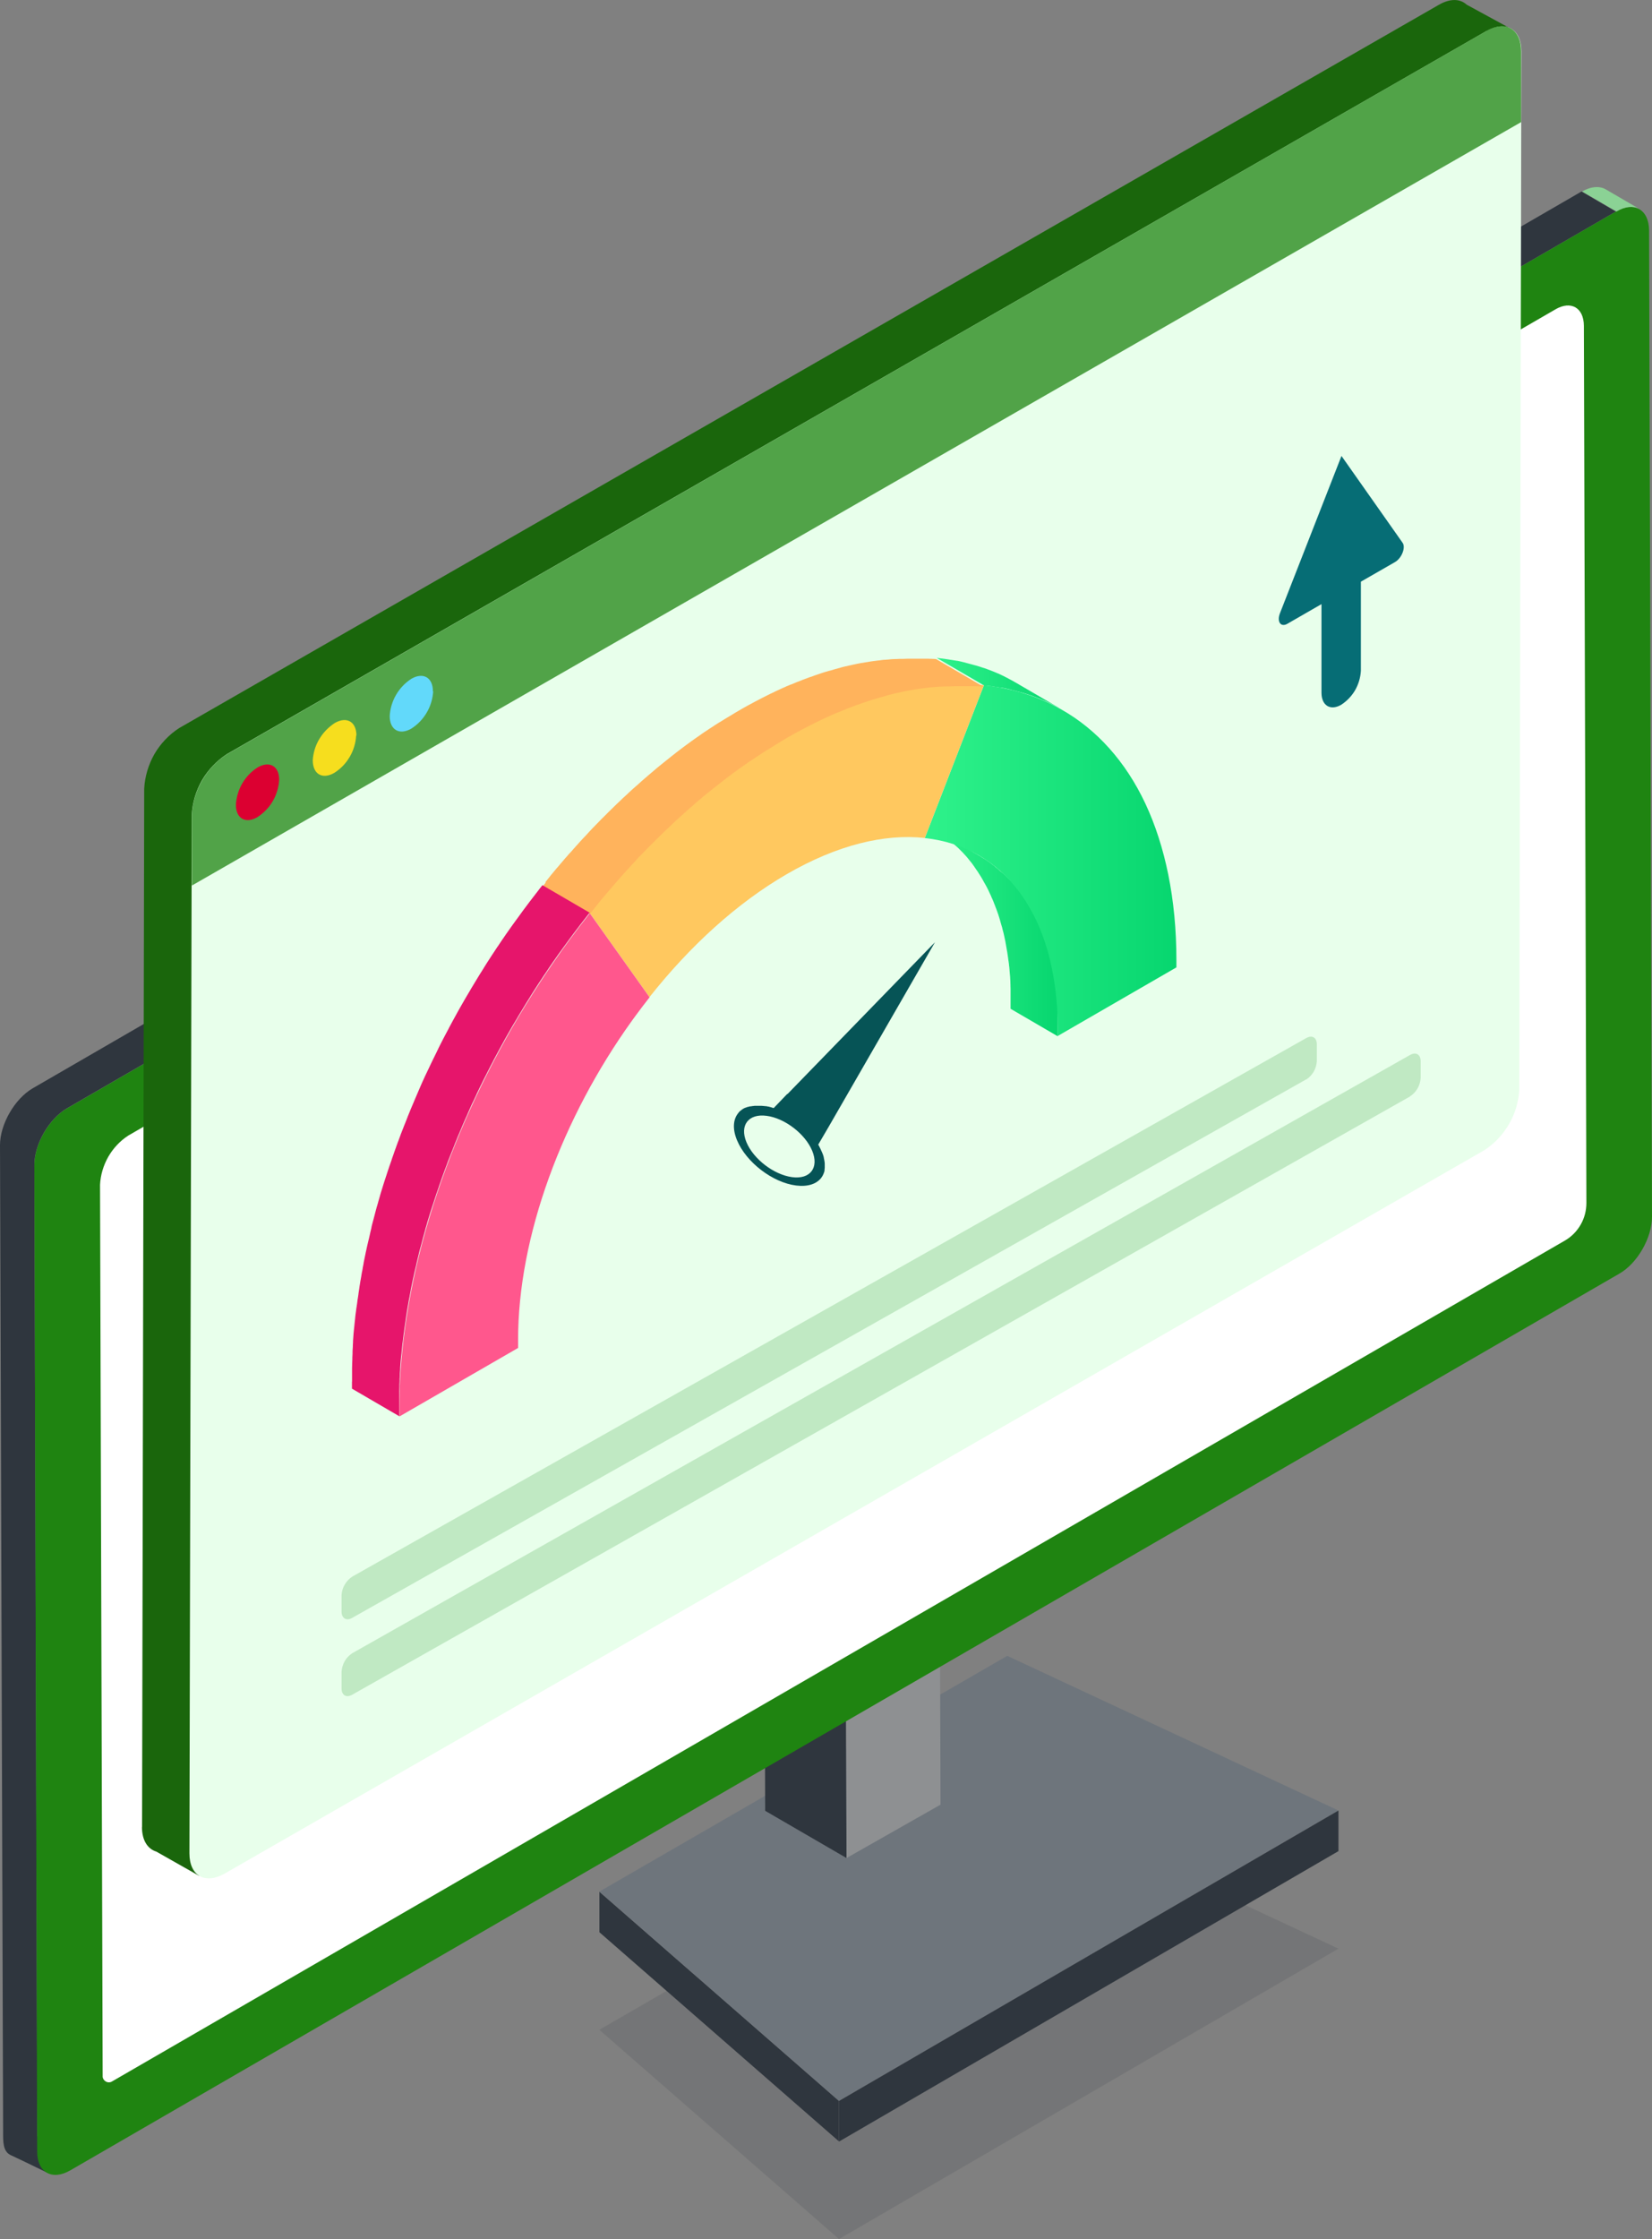 <svg xmlns="http://www.w3.org/2000/svg" width="186" height="252" viewBox="0 0 186 252" fill="none"><rect x="0" y="0" width="186" height="252" fill="#808080" stroke="none"/><g clip-path="url(#clip0_182_402)"><path d="M0 128.887C0 126.536 1.65 123.66 3.693 122.479L178.068 21.552L181.936 23.805L7.561 124.721C5.507 125.902 3.857 128.777 3.868 131.128L4.195 240.42L4.742 240.639L5.277 244.51C5.277 244.51 2.141 242.979 1.224 242.563C0.306 242.148 0.35 241.011 0.35 239.895L0 128.887Z" fill="#2F363E"></path><g opacity="0.14"><path d="M94.464 252L67.478 228.447L113.409 201.908L150.699 219.316L94.464 252Z" fill="#2F363E"></path></g><path d="M94.475 241.022L67.488 217.468V212.909L94.464 236.462V241.033L94.475 241.022Z" fill="#2F363E"></path><path d="M94.464 236.451L67.478 212.898L113.409 186.359L150.699 203.767L94.464 236.451Z" fill="#6E757C"></path><path d="M150.699 203.767V208.338L94.475 241.022V236.451L150.699 203.767Z" fill="#2F363E"></path><path d="M95.305 209.114L86.15 203.8L86.04 167.53L95.196 172.855L95.305 209.125V209.114Z" fill="#2F363E"></path><path d="M105.783 166.841L105.892 203.111L95.316 209.114L95.207 172.844L105.783 166.841Z" fill="#8E9092"></path><path d="M186 136.946C186 139.297 184.361 142.194 182.307 143.353L7.91 244.269C5.867 245.45 4.185 244.51 4.185 242.148L3.868 131.139C3.868 128.788 5.528 125.891 7.572 124.732L181.946 23.805C183.99 22.624 185.65 23.575 185.672 25.926L186 136.935V136.946Z" fill="#1F8411"></path><path d="M180.756 21.29L184.623 23.542C183.946 23.149 183.006 23.203 182.001 23.805L178.134 21.552C179.128 20.973 180.067 20.918 180.756 21.29Z" fill="#8BD295"></path><path d="M175.129 34.816C176.877 33.799 178.319 34.63 178.33 36.664L178.614 135.382C178.614 136.246 178.396 137.088 177.97 137.831C177.543 138.575 176.932 139.198 176.189 139.625L12.608 234.264C12.499 234.33 12.379 234.362 12.259 234.362C12.139 234.362 12.018 234.33 11.909 234.264C11.8 234.198 11.712 234.111 11.647 234.002C11.581 233.892 11.549 233.772 11.559 233.652L11.264 133.337C11.319 132.233 11.647 131.15 12.193 130.188C12.75 129.226 13.515 128.406 14.444 127.804L175.129 34.816Z" fill="white"></path><path d="M15.995 205.626L16.236 88.757C16.312 87.39 16.706 86.067 17.383 84.875C18.071 83.694 19.022 82.688 20.169 81.944L162.029 0.525C163.296 -0.197 164.411 -0.142 165.132 0.525L169.83 3.084L165.929 7.928L165.711 119.702C165.634 121.068 165.23 122.403 164.542 123.583C163.854 124.764 162.892 125.77 161.745 126.514L29.314 202.543L22.409 211.115L17.601 208.393C16.629 208.097 15.984 207.135 15.984 205.626H15.995Z" fill="#1A660C"></path><path d="M167.099 129.466L25.26 210.886C23.075 212.11 21.327 211.104 21.327 208.589L21.589 91.709C21.666 90.342 22.059 89.019 22.737 87.827C23.425 86.646 24.375 85.64 25.523 84.886L167.361 3.488C169.546 2.253 171.294 3.269 171.294 5.774L171.054 122.654C170.977 124.021 170.584 125.344 169.896 126.525C169.207 127.706 168.257 128.712 167.12 129.455" fill="#E8FFEB"></path><g opacity="0.75"><path d="M167.361 3.488L25.533 84.897C24.386 85.64 23.436 86.646 22.758 87.838C22.07 89.019 21.677 90.353 21.6 91.709V99.669L171.261 13.745V5.774C171.261 3.259 169.513 2.231 167.328 3.488" fill="#1F8411"></path></g><path d="M31.433 87.772C31.379 88.614 31.138 89.434 30.712 90.167C30.286 90.9 29.685 91.512 28.975 91.971C27.642 92.748 26.549 92.114 26.56 90.561C26.615 89.719 26.855 88.888 27.282 88.166C27.708 87.433 28.308 86.81 29.019 86.362C30.363 85.597 31.444 86.231 31.433 87.783V87.772Z" fill="#DC0031"></path><path d="M40.097 82.786C40.054 83.628 39.802 84.459 39.376 85.181C38.95 85.914 38.36 86.526 37.639 86.985C36.295 87.761 35.214 87.127 35.214 85.564C35.268 84.711 35.52 83.891 35.957 83.169C36.394 82.436 36.995 81.824 37.705 81.365C39.049 80.599 40.13 81.234 40.13 82.786" fill="#F6DE1E"></path><path d="M48.773 77.811C48.718 78.653 48.478 79.473 48.041 80.206C47.614 80.938 47.025 81.551 46.303 82.01C44.96 82.775 43.878 82.141 43.878 80.588C43.922 79.746 44.173 78.926 44.599 78.194C45.025 77.461 45.615 76.849 46.325 76.389C47.658 75.624 48.751 76.258 48.74 77.811" fill="#62D9FA"></path><path d="M147.061 121.484L39.661 182.084C39.005 182.467 38.459 182.149 38.459 181.384V179.514C38.481 179.099 38.601 178.694 38.819 178.333C39.027 177.972 39.322 177.666 39.672 177.437L147.061 116.837C147.727 116.454 148.263 116.771 148.263 117.537V119.417C148.241 119.833 148.121 120.237 147.913 120.609C147.705 120.97 147.41 121.276 147.061 121.506V121.484Z" fill="#C0E9C3"></path><path d="M158.751 123.408L39.661 190.733C38.994 191.116 38.459 190.799 38.459 190.033V188.153C38.481 187.737 38.601 187.332 38.808 186.961C39.016 186.6 39.311 186.294 39.661 186.064L158.751 118.739C159.418 118.357 159.953 118.674 159.953 119.439V121.32C159.931 121.735 159.811 122.14 159.603 122.501C159.396 122.862 159.101 123.168 158.751 123.398" fill="#C0E9C3"></path><path d="M153.223 75.493C153.179 76.269 152.95 77.024 152.567 77.691C152.174 78.358 151.628 78.926 150.972 79.342C149.748 80.02 148.787 79.375 148.787 77.964V67.992L144.952 70.201C144.198 70.638 143.739 69.971 144.111 69.019L151.038 51.316L157.921 61.092C158.292 61.617 157.822 62.82 157.069 63.257L153.223 65.466V75.493Z" fill="#066D75"></path><path d="M113.781 112.222C113.781 112.091 113.781 111.949 113.781 111.818C113.781 111.774 113.781 111.73 113.781 111.697C113.781 111.599 113.781 111.512 113.781 111.413C113.781 111.369 113.781 111.315 113.781 111.271C113.781 111.184 113.781 111.096 113.77 111.009C113.77 110.954 113.77 110.91 113.77 110.855C113.77 110.768 113.77 110.681 113.759 110.582C113.759 110.538 113.759 110.495 113.759 110.451C113.759 110.331 113.748 110.21 113.737 110.09C113.737 110.079 113.737 110.068 113.737 110.057C113.737 109.926 113.715 109.795 113.704 109.664C113.704 109.62 113.704 109.576 113.693 109.532C113.693 109.445 113.682 109.357 113.671 109.27C113.671 109.215 113.671 109.172 113.661 109.117C113.661 109.04 113.65 108.953 113.639 108.876C113.639 108.822 113.628 108.767 113.617 108.723C113.617 108.647 113.595 108.57 113.595 108.494C113.595 108.439 113.584 108.395 113.573 108.34C113.573 108.264 113.551 108.187 113.54 108.111C113.54 108.056 113.529 108.002 113.518 107.947C113.518 107.87 113.497 107.794 113.486 107.717C113.486 107.663 113.475 107.619 113.464 107.564C113.453 107.488 113.442 107.4 113.431 107.324C113.431 107.28 113.42 107.236 113.409 107.192C113.387 107.094 113.376 106.985 113.355 106.886C113.355 106.864 113.355 106.842 113.344 106.821C113.322 106.689 113.3 106.569 113.278 106.438C113.278 106.438 113.278 106.438 113.278 106.427C113.256 106.307 113.234 106.186 113.213 106.066C113.213 106.022 113.191 105.979 113.191 105.935C113.169 105.858 113.158 105.771 113.136 105.694C113.136 105.64 113.114 105.596 113.103 105.541C113.092 105.465 113.071 105.399 113.06 105.323C113.038 105.224 113.016 105.126 112.994 105.038C112.994 105.005 112.983 104.973 112.972 104.951C112.939 104.82 112.907 104.699 112.874 104.579C112.874 104.546 112.852 104.513 112.852 104.481C112.83 104.393 112.808 104.295 112.776 104.207C112.765 104.163 112.754 104.12 112.732 104.065C112.71 103.988 112.688 103.912 112.666 103.835C112.655 103.792 112.644 103.759 112.633 103.715C112.612 103.628 112.579 103.529 112.557 103.442C112.546 103.398 112.524 103.343 112.513 103.3C112.491 103.223 112.459 103.136 112.437 103.059C112.426 103.015 112.404 102.961 112.393 102.917C112.371 102.84 112.339 102.753 112.306 102.676C112.295 102.633 112.273 102.589 112.262 102.545C112.229 102.458 112.196 102.37 112.164 102.283C112.153 102.25 112.142 102.206 112.12 102.173C112.12 102.151 112.109 102.141 112.098 102.119C112.065 102.042 112.033 101.955 112.011 101.878C112.011 101.856 111.989 101.823 111.978 101.802C111.945 101.703 111.901 101.605 111.869 101.517C111.869 101.517 111.869 101.495 111.858 101.484C111.825 101.397 111.781 101.31 111.749 101.233C111.749 101.211 111.727 101.178 111.716 101.156C111.683 101.069 111.639 100.981 111.596 100.894C111.596 100.894 111.596 100.883 111.596 100.872C111.552 100.785 111.508 100.686 111.464 100.599C111.454 100.577 111.443 100.555 111.432 100.522C111.399 100.457 111.377 100.391 111.344 100.336C111.322 100.293 111.311 100.26 111.29 100.216C111.257 100.161 111.235 100.096 111.202 100.041C111.18 100.008 111.169 99.975 111.148 99.932C111.115 99.866 111.082 99.8 111.038 99.724C111.027 99.702 111.016 99.669 110.995 99.647C110.951 99.56 110.896 99.462 110.842 99.374C110.842 99.352 110.82 99.341 110.809 99.319C110.765 99.243 110.732 99.177 110.689 99.101C110.667 99.068 110.656 99.035 110.634 99.002C110.601 98.948 110.569 98.893 110.536 98.827C110.514 98.794 110.492 98.762 110.47 98.718C110.437 98.663 110.405 98.609 110.372 98.565C110.35 98.532 110.328 98.488 110.306 98.456C110.274 98.401 110.241 98.346 110.197 98.291C110.186 98.27 110.164 98.237 110.153 98.215C110.11 98.138 110.055 98.073 110.011 97.996C110.011 97.996 110 97.974 109.989 97.974C109.935 97.898 109.88 97.821 109.826 97.734C109.815 97.712 109.793 97.69 109.782 97.668C109.738 97.614 109.705 97.559 109.662 97.493C109.64 97.472 109.629 97.439 109.607 97.417C109.563 97.351 109.52 97.296 109.476 97.231C109.465 97.22 109.454 97.198 109.443 97.187C109.389 97.111 109.334 97.034 109.268 96.969C109.257 96.947 109.236 96.936 109.225 96.914C109.181 96.859 109.137 96.804 109.094 96.75C109.072 96.728 109.05 96.706 109.039 96.684C108.995 96.629 108.952 96.575 108.908 96.52C108.897 96.498 108.875 96.487 108.864 96.466C108.799 96.4 108.744 96.323 108.678 96.258C108.667 96.247 108.657 96.236 108.646 96.225C108.591 96.17 108.547 96.115 108.493 96.061C108.471 96.039 108.449 96.017 108.438 95.995C108.394 95.951 108.351 95.897 108.296 95.853C108.274 95.831 108.263 95.809 108.241 95.798C108.176 95.733 108.11 95.667 108.045 95.602C107.979 95.536 107.925 95.481 107.859 95.416C107.837 95.394 107.815 95.372 107.793 95.361C107.75 95.317 107.695 95.274 107.651 95.23C107.63 95.208 107.608 95.186 107.586 95.175C107.531 95.121 107.466 95.066 107.411 95.022C107.411 95.022 107.389 95 107.378 95C107.313 94.935 107.247 94.88 107.171 94.825C107.149 94.803 107.127 94.793 107.116 94.781C107.061 94.738 107.018 94.694 106.963 94.65C106.941 94.628 106.919 94.618 106.897 94.596C106.843 94.552 106.788 94.508 106.734 94.464C106.723 94.454 106.701 94.442 106.69 94.421C106.624 94.366 106.548 94.311 106.482 94.257C106.46 94.246 106.45 94.235 106.428 94.213C106.373 94.169 106.318 94.125 106.264 94.093C106.242 94.071 106.22 94.06 106.198 94.038C106.144 93.994 106.089 93.961 106.034 93.918C106.012 93.907 105.991 93.885 105.98 93.874C105.903 93.819 105.838 93.775 105.761 93.721C105.75 93.721 105.739 93.71 105.728 93.699C105.663 93.655 105.597 93.612 105.543 93.579C105.521 93.568 105.499 93.546 105.466 93.535C105.412 93.502 105.357 93.469 105.302 93.437C105.28 93.426 105.259 93.404 105.237 93.393C105.16 93.349 105.084 93.305 105.007 93.251L110.317 96.345C110.394 96.389 110.47 96.433 110.547 96.487C110.569 96.498 110.59 96.52 110.612 96.531C110.667 96.564 110.721 96.597 110.776 96.629C110.798 96.64 110.82 96.662 110.853 96.673C110.918 96.717 110.984 96.75 111.038 96.793C111.049 96.793 111.06 96.804 111.071 96.815C111.148 96.87 111.224 96.914 111.29 96.969C111.311 96.979 111.333 97.001 111.355 97.012C111.41 97.045 111.464 97.089 111.519 97.132C111.541 97.154 111.563 97.165 111.585 97.187C111.639 97.231 111.694 97.264 111.749 97.307C111.77 97.318 111.781 97.329 111.803 97.351C111.88 97.406 111.945 97.46 112.011 97.515C112.022 97.526 112.044 97.537 112.054 97.559C112.109 97.603 112.164 97.646 112.218 97.69C112.24 97.712 112.262 97.723 112.284 97.745C112.338 97.789 112.382 97.832 112.437 97.876C112.459 97.898 112.481 97.909 112.491 97.931C112.557 97.985 112.623 98.051 112.699 98.106C112.699 98.106 112.721 98.127 112.732 98.127C112.786 98.182 112.852 98.237 112.907 98.281C112.928 98.302 112.95 98.324 112.972 98.335C113.016 98.379 113.071 98.423 113.114 98.466C113.136 98.488 113.158 98.51 113.18 98.521C113.245 98.587 113.3 98.641 113.366 98.707C113.431 98.773 113.497 98.838 113.562 98.904C113.584 98.926 113.595 98.948 113.617 98.959C113.661 99.002 113.704 99.057 113.759 99.101C113.781 99.123 113.803 99.144 113.813 99.166C113.868 99.221 113.912 99.276 113.966 99.33C113.977 99.341 113.988 99.352 113.999 99.363C114.065 99.429 114.119 99.505 114.185 99.571C114.196 99.593 114.218 99.604 114.229 99.626C114.272 99.68 114.316 99.735 114.36 99.79C114.382 99.811 114.403 99.833 114.414 99.855C114.458 99.91 114.502 99.965 114.546 100.019C114.556 100.041 114.578 100.052 114.589 100.074C114.644 100.15 114.709 100.227 114.764 100.293C114.775 100.304 114.786 100.325 114.797 100.336C114.84 100.391 114.884 100.457 114.928 100.522C114.95 100.544 114.961 100.577 114.983 100.599C115.026 100.653 115.059 100.708 115.103 100.774C115.114 100.796 115.135 100.817 115.146 100.839C115.201 100.916 115.256 100.992 115.31 101.08C115.31 101.08 115.321 101.102 115.332 101.113C115.376 101.178 115.43 101.255 115.474 101.331C115.496 101.353 115.507 101.386 115.529 101.408C115.551 101.441 115.562 101.463 115.583 101.495C115.605 101.517 115.616 101.55 115.627 101.572C115.649 101.605 115.671 101.648 115.693 101.681C115.725 101.736 115.758 101.791 115.791 101.834C115.813 101.867 115.835 101.9 115.857 101.944C115.889 101.998 115.922 102.053 115.955 102.119C115.977 102.151 115.988 102.184 116.01 102.217C116.053 102.283 116.086 102.359 116.13 102.436C116.13 102.458 116.152 102.469 116.163 102.49C116.217 102.578 116.261 102.676 116.315 102.764C116.326 102.786 116.337 102.818 116.359 102.84C116.392 102.906 116.425 102.972 116.468 103.048C116.49 103.081 116.501 103.114 116.523 103.157C116.556 103.212 116.578 103.278 116.61 103.332C116.632 103.376 116.643 103.409 116.665 103.453C116.687 103.486 116.698 103.518 116.72 103.562C116.731 103.595 116.742 103.617 116.763 103.65C116.774 103.671 116.785 103.693 116.796 103.726C116.84 103.814 116.884 103.912 116.927 103.999C116.927 103.999 116.927 104.01 116.927 104.021C116.971 104.109 117.004 104.196 117.047 104.284C117.047 104.306 117.069 104.338 117.08 104.36C117.113 104.448 117.157 104.535 117.19 104.612C117.19 104.612 117.19 104.634 117.2 104.645C117.244 104.743 117.277 104.83 117.31 104.929C117.31 104.951 117.332 104.984 117.342 105.005C117.375 105.082 117.408 105.169 117.43 105.246C117.43 105.268 117.441 105.279 117.452 105.301C117.452 105.301 117.452 105.312 117.452 105.323C117.452 105.355 117.474 105.377 117.485 105.41C117.517 105.497 117.55 105.585 117.583 105.672C117.594 105.716 117.616 105.76 117.627 105.804C117.659 105.88 117.681 105.968 117.714 106.044C117.725 106.088 117.747 106.143 117.758 106.186C117.78 106.263 117.812 106.35 117.834 106.427C117.845 106.471 117.867 106.525 117.878 106.569C117.911 106.657 117.932 106.755 117.965 106.842C117.965 106.875 117.987 106.908 117.998 106.93V106.952C118.02 107.028 118.042 107.105 118.064 107.181C118.075 107.225 118.085 107.269 118.107 107.324C118.129 107.411 118.162 107.509 118.184 107.597C118.184 107.63 118.206 107.663 118.206 107.695C118.238 107.816 118.271 107.947 118.304 108.067C118.304 108.1 118.315 108.122 118.326 108.155C118.348 108.253 118.37 108.351 118.391 108.45C118.391 108.45 118.391 108.45 118.391 108.461C118.402 108.526 118.424 108.592 118.435 108.669C118.446 108.723 118.457 108.767 118.468 108.822C118.49 108.898 118.501 108.986 118.522 109.062C118.522 109.106 118.544 109.15 118.544 109.193C118.566 109.314 118.588 109.434 118.61 109.554C118.61 109.554 118.61 109.554 118.61 109.565C118.632 109.685 118.654 109.817 118.675 109.937C118.675 109.959 118.675 109.981 118.686 110.003C118.708 110.101 118.719 110.21 118.741 110.309C118.741 110.352 118.752 110.396 118.763 110.44C118.774 110.516 118.785 110.604 118.796 110.681C118.796 110.735 118.807 110.779 118.817 110.834C118.817 110.91 118.839 110.987 118.85 111.063C118.85 111.118 118.861 111.173 118.872 111.227C118.872 111.271 118.883 111.326 118.894 111.369C118.894 111.391 118.894 111.424 118.894 111.457C118.894 111.512 118.905 111.555 118.916 111.61C118.916 111.686 118.938 111.763 118.938 111.84C118.938 111.894 118.949 111.949 118.96 111.993C118.96 112.069 118.981 112.157 118.981 112.233C118.981 112.288 118.981 112.332 118.992 112.386C118.992 112.474 119.003 112.561 119.014 112.649C119.014 112.692 119.014 112.736 119.025 112.78C119.025 112.78 119.025 112.802 119.025 112.813C119.025 112.933 119.047 113.053 119.058 113.174C119.058 113.185 119.058 113.195 119.058 113.206C119.058 113.327 119.069 113.447 119.08 113.567C119.08 113.611 119.08 113.655 119.08 113.698C119.08 113.786 119.08 113.873 119.091 113.972C119.091 114.027 119.091 114.07 119.091 114.125C119.091 114.169 119.091 114.212 119.091 114.256C119.091 114.3 119.091 114.344 119.091 114.387C119.091 114.431 119.091 114.486 119.091 114.53C119.091 114.628 119.091 114.715 119.091 114.814C119.091 114.858 119.091 114.901 119.091 114.934C119.091 115.065 119.091 115.207 119.091 115.339C119.091 115.339 119.091 115.361 119.091 115.371C119.091 115.481 119.091 115.59 119.091 115.71C119.091 115.743 119.091 115.765 119.091 115.798C119.091 115.94 119.091 116.071 119.091 116.213C119.091 116.356 119.091 116.487 119.091 116.629L113.781 113.534C113.781 113.261 113.781 112.977 113.781 112.703C113.781 112.561 113.781 112.419 113.781 112.288C113.781 112.288 113.781 112.266 113.781 112.255V112.222Z" fill="url(#paint0_linear_182_402)"></path><path d="M112.612 77.385C112.612 77.385 112.524 77.374 112.481 77.363C112.426 77.363 112.382 77.341 112.328 77.341C112.284 77.341 112.24 77.33 112.197 77.319C112.142 77.319 112.087 77.308 112.044 77.297C112 77.297 111.956 77.286 111.923 77.275C111.869 77.275 111.814 77.264 111.76 77.253C111.716 77.253 111.683 77.242 111.639 77.231C111.585 77.231 111.519 77.221 111.465 77.21C111.432 77.21 111.388 77.21 111.355 77.199C111.29 77.199 111.224 77.188 111.159 77.177C111.126 77.177 111.104 77.177 111.071 77.177C110.973 77.177 110.875 77.155 110.787 77.144L105.477 74.049C105.576 74.049 105.674 74.071 105.761 74.082C105.794 74.082 105.827 74.082 105.86 74.093C105.925 74.093 105.991 74.104 106.045 74.115C106.078 74.115 106.122 74.115 106.155 74.126C106.209 74.126 106.264 74.137 106.33 74.148C106.373 74.148 106.406 74.159 106.45 74.17C106.504 74.17 106.559 74.181 106.614 74.192C106.657 74.192 106.701 74.203 106.734 74.213C106.788 74.213 106.843 74.224 106.887 74.235C106.93 74.235 106.974 74.246 107.018 74.257C107.072 74.257 107.116 74.279 107.171 74.279C107.214 74.279 107.258 74.29 107.302 74.301C107.357 74.301 107.4 74.323 107.455 74.323C107.499 74.323 107.542 74.345 107.586 74.345C107.63 74.345 107.673 74.356 107.717 74.367C107.728 74.367 107.739 74.367 107.761 74.367C107.903 74.388 108.034 74.421 108.176 74.454C108.22 74.454 108.263 74.476 108.307 74.487C108.394 74.509 108.493 74.531 108.58 74.552C108.635 74.563 108.689 74.574 108.733 74.596C108.821 74.618 108.897 74.64 108.984 74.662C109.039 74.673 109.094 74.695 109.148 74.706C109.225 74.727 109.312 74.749 109.389 74.771C109.443 74.782 109.498 74.804 109.553 74.815C109.629 74.837 109.716 74.859 109.793 74.88C109.848 74.891 109.902 74.913 109.957 74.924C110.044 74.946 110.121 74.979 110.208 75.001C110.252 75.012 110.306 75.034 110.35 75.044C110.449 75.077 110.536 75.11 110.634 75.143C110.667 75.154 110.711 75.165 110.744 75.176C110.744 75.176 110.754 75.176 110.765 75.176C110.886 75.219 110.995 75.252 111.104 75.296C111.126 75.296 111.148 75.307 111.159 75.318C111.279 75.362 111.388 75.405 111.508 75.449C111.53 75.449 111.552 75.46 111.574 75.471C111.694 75.515 111.803 75.569 111.923 75.613C111.945 75.613 111.956 75.624 111.978 75.635C112.098 75.69 112.218 75.733 112.339 75.788C112.339 75.788 112.339 75.788 112.35 75.788C112.47 75.843 112.59 75.897 112.71 75.952C112.721 75.952 112.732 75.963 112.754 75.974C112.874 76.029 112.983 76.083 113.093 76.138C113.114 76.138 113.136 76.16 113.147 76.171C113.256 76.225 113.366 76.28 113.475 76.335C113.497 76.335 113.519 76.357 113.53 76.368C113.639 76.422 113.748 76.488 113.857 76.543C113.868 76.543 113.89 76.553 113.901 76.564C114.021 76.63 114.13 76.696 114.251 76.761C114.305 76.794 114.349 76.816 114.404 76.849L119.714 79.943C119.714 79.943 119.615 79.888 119.561 79.856C119.451 79.79 119.331 79.725 119.211 79.659C119.2 79.659 119.178 79.648 119.167 79.637C119.058 79.582 118.949 79.517 118.839 79.462C118.818 79.462 118.796 79.44 118.785 79.429C118.676 79.375 118.566 79.32 118.457 79.265C118.435 79.265 118.413 79.243 118.402 79.233C118.293 79.178 118.173 79.123 118.064 79.068C118.053 79.068 118.042 79.058 118.02 79.047C117.9 78.992 117.78 78.937 117.66 78.883C117.66 78.883 117.66 78.883 117.649 78.883C117.528 78.828 117.408 78.773 117.288 78.73C117.266 78.73 117.255 78.719 117.233 78.708C117.113 78.664 117.004 78.609 116.884 78.565C116.862 78.565 116.84 78.555 116.818 78.544C116.698 78.5 116.589 78.456 116.469 78.412C116.447 78.412 116.425 78.401 116.414 78.391C116.294 78.347 116.174 78.303 116.053 78.259C116.021 78.248 115.977 78.237 115.944 78.227C115.846 78.194 115.758 78.161 115.66 78.128C115.616 78.117 115.562 78.095 115.518 78.084C115.431 78.062 115.354 78.03 115.267 78.008C115.212 77.997 115.158 77.975 115.103 77.964C115.026 77.942 114.939 77.92 114.863 77.898C114.808 77.888 114.753 77.866 114.699 77.855C114.622 77.833 114.535 77.811 114.458 77.789C114.404 77.778 114.349 77.756 114.294 77.745C114.207 77.724 114.13 77.702 114.043 77.68C113.988 77.669 113.934 77.658 113.89 77.636C113.803 77.614 113.704 77.592 113.617 77.57C113.573 77.57 113.53 77.549 113.486 77.538C113.355 77.505 113.213 77.483 113.071 77.45C113.016 77.439 112.961 77.428 112.907 77.417C112.863 77.417 112.819 77.395 112.776 77.395C112.721 77.395 112.677 77.374 112.623 77.374L112.612 77.385Z" fill="url(#paint1_linear_182_402)"></path><path d="M110.776 77.133L104.122 94.322C113.049 95.274 119.058 103.004 119.091 115.765C119.091 116.039 119.091 116.312 119.091 116.596L132.453 108.876C132.453 108.603 132.453 108.33 132.453 108.045C132.453 104.634 132.136 101.397 131.535 98.423C130.945 95.525 130.082 92.835 128.957 90.441C127.853 88.09 126.487 86.001 124.892 84.219C123.319 82.458 121.516 80.993 119.528 79.867C117.539 78.73 115.365 77.931 113.038 77.461C112.295 77.308 111.53 77.199 110.754 77.122L110.776 77.133Z" fill="url(#paint2_linear_182_402)"></path><path d="M88.564 83.005C85.603 84.722 82.631 86.777 79.758 89.117C76.95 91.403 74.186 93.994 71.542 96.804C69.772 98.685 68.056 100.686 66.396 102.764L73.126 112.222C77.66 106.493 82.959 101.638 88.608 98.368C94.267 95.099 99.566 93.819 104.122 94.311L110.776 77.122C109.115 76.958 107.378 76.958 105.608 77.122C102.964 77.363 100.189 77.975 97.381 78.937C94.497 79.921 91.536 81.288 88.564 83.005Z" fill="#FFC85F"></path><path d="M61.414 99.265C61.414 99.265 61.49 99.177 61.523 99.133C61.599 99.046 61.665 98.948 61.741 98.86C61.785 98.805 61.829 98.751 61.873 98.696C61.938 98.609 62.004 98.532 62.069 98.445C62.113 98.39 62.157 98.335 62.211 98.281C62.277 98.204 62.342 98.127 62.408 98.04C62.43 98.018 62.452 97.996 62.473 97.963C62.495 97.931 62.517 97.909 62.539 97.887C62.626 97.778 62.714 97.668 62.812 97.57C62.845 97.526 62.889 97.482 62.921 97.439C63.041 97.286 63.173 97.143 63.293 97.001C63.293 97.001 63.293 97.001 63.304 96.99C63.424 96.848 63.544 96.706 63.664 96.564C63.708 96.52 63.741 96.476 63.785 96.433C63.872 96.323 63.97 96.225 64.058 96.116C64.079 96.094 64.101 96.061 64.134 96.039C64.156 96.017 64.167 95.995 64.189 95.984C64.298 95.864 64.396 95.744 64.506 95.624C64.527 95.602 64.549 95.569 64.571 95.547C64.702 95.405 64.822 95.263 64.954 95.121C64.986 95.077 65.019 95.044 65.063 95C65.161 94.891 65.249 94.793 65.347 94.683C65.391 94.639 65.434 94.596 65.478 94.541C65.576 94.432 65.675 94.333 65.773 94.224C65.795 94.202 65.828 94.169 65.849 94.147C65.849 94.147 65.871 94.125 65.882 94.115C66.002 93.983 66.123 93.852 66.243 93.721C66.385 93.568 66.538 93.404 66.68 93.251C66.724 93.207 66.756 93.163 66.8 93.13C66.931 92.999 67.062 92.857 67.193 92.726C67.215 92.704 67.237 92.682 67.259 92.66C67.379 92.54 67.499 92.409 67.619 92.288C67.641 92.267 67.663 92.245 67.685 92.223C67.751 92.157 67.816 92.081 67.893 92.015C67.991 91.917 68.078 91.829 68.177 91.731C68.242 91.665 68.319 91.589 68.384 91.523C68.472 91.436 68.57 91.337 68.657 91.25C68.734 91.184 68.799 91.108 68.876 91.042C68.963 90.954 69.062 90.867 69.149 90.769C69.225 90.703 69.291 90.626 69.368 90.561C69.411 90.517 69.444 90.484 69.488 90.441C69.542 90.386 69.586 90.342 69.641 90.298C69.717 90.222 69.794 90.156 69.87 90.08C69.957 89.992 70.056 89.905 70.143 89.817C70.22 89.752 70.296 89.675 70.373 89.609C70.471 89.522 70.558 89.434 70.657 89.347C70.733 89.281 70.799 89.216 70.875 89.139C70.974 89.052 71.072 88.964 71.159 88.877C71.236 88.811 71.301 88.746 71.378 88.68C71.4 88.669 71.411 88.647 71.433 88.636C71.52 88.56 71.596 88.483 71.684 88.418C71.749 88.352 71.815 88.297 71.891 88.232C72.001 88.133 72.11 88.035 72.219 87.936C72.274 87.882 72.339 87.838 72.394 87.783C72.547 87.652 72.689 87.521 72.842 87.401C72.864 87.379 72.886 87.368 72.897 87.346C73.06 87.204 73.224 87.062 73.388 86.93C73.388 86.93 73.388 86.93 73.399 86.919C73.519 86.821 73.639 86.723 73.749 86.624C73.803 86.57 73.869 86.526 73.924 86.471C74.098 86.329 74.284 86.176 74.459 86.034C74.623 85.903 74.787 85.771 74.951 85.64C75.005 85.596 75.049 85.564 75.104 85.52C75.18 85.465 75.246 85.41 75.322 85.345C75.366 85.312 75.409 85.279 75.442 85.246C75.508 85.192 75.584 85.137 75.65 85.082C75.748 85.006 75.857 84.918 75.956 84.842C76.021 84.787 76.098 84.733 76.163 84.678C76.273 84.601 76.371 84.514 76.48 84.437C76.546 84.383 76.611 84.339 76.677 84.284C76.797 84.197 76.906 84.109 77.026 84.022C77.081 83.978 77.136 83.934 77.201 83.891C77.212 83.891 77.223 83.869 77.234 83.869C77.398 83.749 77.551 83.639 77.715 83.519C77.726 83.508 77.748 83.497 77.758 83.486C77.912 83.377 78.075 83.256 78.228 83.147C78.283 83.103 78.349 83.07 78.403 83.027C78.523 82.95 78.633 82.863 78.753 82.786C78.818 82.743 78.884 82.699 78.949 82.644C79.015 82.6 79.081 82.557 79.135 82.513C79.179 82.48 79.223 82.447 79.266 82.425C79.332 82.382 79.397 82.338 79.463 82.294C79.572 82.218 79.681 82.141 79.791 82.076C79.856 82.032 79.911 81.988 79.976 81.955C80.097 81.879 80.228 81.791 80.348 81.715C80.392 81.682 80.446 81.649 80.49 81.616C80.654 81.507 80.829 81.397 80.993 81.299C80.993 81.299 80.993 81.299 81.004 81.299C81.036 81.277 81.058 81.266 81.091 81.244C81.233 81.157 81.375 81.07 81.517 80.982C81.572 80.949 81.637 80.905 81.692 80.873C81.812 80.807 81.921 80.731 82.041 80.665C82.107 80.632 82.162 80.588 82.227 80.555C82.336 80.49 82.457 80.413 82.566 80.348C82.621 80.315 82.686 80.282 82.741 80.238C82.763 80.228 82.795 80.206 82.817 80.195C82.959 80.107 83.101 80.031 83.232 79.954C83.342 79.888 83.44 79.834 83.549 79.768C83.582 79.746 83.615 79.735 83.647 79.714C83.724 79.67 83.79 79.626 83.866 79.593C83.899 79.571 83.942 79.55 83.975 79.528C84.052 79.484 84.117 79.451 84.194 79.407C84.227 79.385 84.259 79.375 84.292 79.353C84.39 79.298 84.489 79.243 84.598 79.189C84.598 79.189 84.598 79.189 84.609 79.189C84.74 79.112 84.871 79.047 85.002 78.97C85.035 78.959 85.057 78.937 85.09 78.926C85.221 78.861 85.352 78.784 85.483 78.719C85.505 78.708 85.527 78.697 85.549 78.686C85.669 78.62 85.789 78.565 85.909 78.5C85.931 78.5 85.953 78.478 85.975 78.467C86.106 78.401 86.237 78.336 86.368 78.27C86.379 78.27 86.39 78.259 86.412 78.248C86.423 78.248 86.445 78.237 86.455 78.227C86.587 78.161 86.718 78.095 86.849 78.03C86.849 78.03 86.849 78.03 86.86 78.03C86.991 77.964 87.111 77.909 87.242 77.844C87.275 77.833 87.297 77.822 87.329 77.8C87.461 77.734 87.592 77.68 87.712 77.625C87.734 77.625 87.756 77.603 87.777 77.592C87.898 77.538 88.018 77.483 88.138 77.428C88.149 77.428 88.16 77.417 88.182 77.406C88.182 77.406 88.182 77.406 88.193 77.406C88.324 77.352 88.455 77.297 88.575 77.231C88.608 77.221 88.63 77.21 88.662 77.199C88.793 77.144 88.925 77.089 89.056 77.035C89.056 77.035 89.067 77.035 89.078 77.035C89.198 76.98 89.329 76.925 89.449 76.882C89.471 76.871 89.504 76.86 89.525 76.849C89.657 76.794 89.777 76.739 89.908 76.696C89.908 76.696 89.919 76.696 89.93 76.696C89.941 76.696 89.963 76.685 89.974 76.674C90.094 76.63 90.214 76.575 90.323 76.532C90.345 76.532 90.356 76.521 90.378 76.51C90.509 76.455 90.629 76.411 90.76 76.368C90.793 76.368 90.815 76.346 90.848 76.335C90.979 76.291 91.11 76.236 91.23 76.193C91.23 76.193 91.241 76.193 91.252 76.193C91.372 76.149 91.503 76.105 91.623 76.061C91.634 76.061 91.656 76.05 91.667 76.04C91.678 76.04 91.689 76.04 91.7 76.029C91.809 75.985 91.918 75.952 92.028 75.919C92.137 75.886 92.235 75.843 92.344 75.81C92.377 75.81 92.41 75.788 92.443 75.777C92.519 75.755 92.596 75.722 92.672 75.701C92.705 75.701 92.738 75.679 92.77 75.668C92.869 75.635 92.967 75.602 93.066 75.58C93.066 75.58 93.076 75.58 93.087 75.58C93.197 75.547 93.295 75.515 93.404 75.482C93.404 75.482 93.426 75.482 93.437 75.482C93.448 75.482 93.47 75.482 93.481 75.471C93.612 75.427 93.754 75.394 93.885 75.351C94.016 75.307 94.158 75.274 94.289 75.241C94.311 75.241 94.333 75.23 94.355 75.219C94.486 75.187 94.617 75.154 94.737 75.11C94.759 75.11 94.792 75.099 94.814 75.088C94.945 75.055 95.076 75.023 95.207 74.99C95.207 74.99 95.207 74.99 95.218 74.99C95.218 74.99 95.24 74.99 95.251 74.99C95.393 74.957 95.524 74.924 95.666 74.891H95.688C95.83 74.859 95.961 74.826 96.103 74.793C96.125 74.793 96.147 74.793 96.168 74.782C96.299 74.749 96.431 74.727 96.562 74.695C96.584 74.695 96.605 74.695 96.638 74.684C96.769 74.651 96.9 74.629 97.031 74.607C97.031 74.607 97.043 74.607 97.053 74.607C97.064 74.607 97.075 74.607 97.086 74.607C97.228 74.574 97.37 74.552 97.512 74.531C97.512 74.531 97.534 74.531 97.545 74.531C97.687 74.509 97.84 74.476 97.982 74.454C97.982 74.454 97.982 74.454 97.993 74.454C98.135 74.432 98.288 74.41 98.43 74.388C98.441 74.388 98.463 74.388 98.474 74.388C98.616 74.367 98.747 74.345 98.889 74.334C98.9 74.334 98.911 74.334 98.922 74.334C98.933 74.334 98.944 74.334 98.954 74.334C99.053 74.323 99.151 74.312 99.249 74.29C99.348 74.279 99.446 74.268 99.555 74.257C99.588 74.257 99.61 74.257 99.643 74.257C99.719 74.257 99.796 74.246 99.861 74.235C99.894 74.235 99.916 74.235 99.949 74.235C100.047 74.235 100.145 74.213 100.244 74.203C100.353 74.203 100.451 74.181 100.561 74.181C100.593 74.181 100.626 74.181 100.67 74.181C100.735 74.181 100.79 74.181 100.856 74.17C100.856 74.17 100.877 74.17 100.888 74.17C100.921 74.17 100.943 74.17 100.976 74.17C101.052 74.17 101.118 74.17 101.194 74.159C101.227 74.159 101.26 74.159 101.293 74.159C101.358 74.159 101.435 74.159 101.5 74.159C101.533 74.159 101.566 74.159 101.588 74.159C101.784 74.159 101.981 74.148 102.178 74.137C102.21 74.137 102.243 74.137 102.265 74.137C102.331 74.137 102.407 74.137 102.473 74.137C102.505 74.137 102.538 74.137 102.571 74.137C102.647 74.137 102.713 74.137 102.789 74.137C102.822 74.137 102.844 74.137 102.877 74.137C102.877 74.137 102.899 74.137 102.91 74.137C102.986 74.137 103.052 74.137 103.128 74.137C103.15 74.137 103.172 74.137 103.183 74.137C103.281 74.137 103.39 74.137 103.489 74.137C103.521 74.137 103.543 74.137 103.576 74.137C103.653 74.137 103.718 74.137 103.795 74.137C103.827 74.137 103.871 74.137 103.904 74.137C103.969 74.137 104.035 74.137 104.09 74.137C104.133 74.137 104.166 74.137 104.21 74.137C104.275 74.137 104.33 74.137 104.395 74.137C104.439 74.137 104.472 74.137 104.516 74.137C104.581 74.137 104.636 74.137 104.701 74.148C104.745 74.148 104.778 74.148 104.822 74.148C104.887 74.148 104.953 74.148 105.007 74.159C105.04 74.159 105.084 74.159 105.117 74.159C105.117 74.159 105.138 74.159 105.149 74.159C105.237 74.159 105.313 74.17 105.401 74.181L110.711 77.275C110.612 77.275 110.525 77.253 110.427 77.253C110.394 77.253 110.35 77.253 110.317 77.253C110.252 77.253 110.197 77.253 110.132 77.242C110.088 77.242 110.055 77.242 110.011 77.242C109.946 77.242 109.891 77.242 109.826 77.231C109.782 77.231 109.749 77.231 109.705 77.231C109.64 77.231 109.585 77.231 109.52 77.231C109.476 77.231 109.443 77.231 109.399 77.231C109.334 77.231 109.268 77.231 109.214 77.231C109.181 77.231 109.137 77.231 109.104 77.231C109.028 77.231 108.962 77.231 108.886 77.231C108.853 77.231 108.831 77.231 108.799 77.231C108.7 77.231 108.602 77.231 108.493 77.231C108.471 77.231 108.449 77.231 108.438 77.231C108.351 77.231 108.274 77.231 108.187 77.231C108.154 77.231 108.132 77.231 108.099 77.231C108.023 77.231 107.957 77.231 107.881 77.231C107.848 77.231 107.815 77.231 107.782 77.231C107.717 77.231 107.64 77.231 107.575 77.231C107.542 77.231 107.509 77.231 107.487 77.231C107.291 77.231 107.094 77.242 106.897 77.253C106.865 77.253 106.832 77.253 106.81 77.253C106.745 77.253 106.668 77.253 106.602 77.253C106.57 77.253 106.537 77.253 106.504 77.253C106.428 77.253 106.362 77.253 106.286 77.264C106.253 77.264 106.231 77.264 106.198 77.264C106.122 77.264 106.056 77.264 105.98 77.275C105.947 77.275 105.914 77.275 105.87 77.275C105.761 77.275 105.663 77.297 105.554 77.297C105.455 77.297 105.357 77.319 105.259 77.33C105.226 77.33 105.204 77.33 105.171 77.33C105.095 77.33 105.018 77.341 104.953 77.352C104.92 77.352 104.898 77.352 104.865 77.352C104.767 77.363 104.669 77.374 104.559 77.385C104.461 77.395 104.363 77.406 104.264 77.428C104.243 77.428 104.221 77.428 104.199 77.428C104.057 77.45 103.926 77.472 103.784 77.483C103.773 77.483 103.751 77.483 103.74 77.483C103.598 77.505 103.456 77.527 103.303 77.549C103.303 77.549 103.303 77.549 103.292 77.549C103.15 77.57 102.997 77.603 102.855 77.625C102.855 77.625 102.833 77.625 102.822 77.625C102.68 77.647 102.538 77.68 102.396 77.702C102.374 77.702 102.352 77.702 102.341 77.713C102.21 77.734 102.079 77.767 101.948 77.789C101.926 77.789 101.904 77.789 101.872 77.8C101.741 77.833 101.609 77.855 101.478 77.888C101.456 77.888 101.435 77.888 101.413 77.898C101.271 77.931 101.14 77.964 100.998 77.997H100.976C100.845 78.03 100.703 78.062 100.561 78.095C100.55 78.095 100.528 78.095 100.517 78.106C100.386 78.139 100.255 78.172 100.124 78.205C100.102 78.205 100.069 78.216 100.047 78.227C99.916 78.259 99.785 78.292 99.665 78.336C99.643 78.336 99.621 78.347 99.599 78.358C99.468 78.391 99.326 78.434 99.195 78.467C99.064 78.511 98.922 78.544 98.791 78.587C98.769 78.587 98.747 78.598 98.714 78.609C98.605 78.642 98.507 78.675 98.397 78.708C98.397 78.708 98.386 78.708 98.375 78.708C98.277 78.74 98.179 78.773 98.08 78.795C98.048 78.795 98.015 78.817 97.982 78.828C97.906 78.85 97.829 78.882 97.753 78.904C97.72 78.904 97.687 78.926 97.654 78.937C97.545 78.97 97.447 79.003 97.338 79.047C97.228 79.079 97.119 79.123 97.01 79.156C96.977 79.156 96.955 79.178 96.922 79.189C96.802 79.232 96.671 79.276 96.551 79.32C96.551 79.32 96.54 79.32 96.529 79.32C96.398 79.364 96.267 79.418 96.147 79.462C96.114 79.462 96.092 79.484 96.059 79.495C95.928 79.539 95.808 79.593 95.677 79.637C95.655 79.637 95.644 79.648 95.622 79.659C95.502 79.703 95.382 79.746 95.272 79.801C95.251 79.801 95.229 79.823 95.207 79.834C95.076 79.888 94.956 79.932 94.825 79.987C94.803 79.998 94.77 80.009 94.748 80.02C94.628 80.074 94.497 80.129 94.377 80.173C94.377 80.173 94.366 80.173 94.355 80.173C94.224 80.228 94.093 80.282 93.961 80.337C93.929 80.348 93.907 80.359 93.874 80.37C93.743 80.424 93.623 80.479 93.492 80.545C93.47 80.545 93.459 80.567 93.437 80.567C93.317 80.621 93.197 80.676 93.076 80.731C93.055 80.731 93.033 80.752 93.011 80.763C92.88 80.818 92.76 80.884 92.629 80.938C92.596 80.949 92.574 80.96 92.541 80.982C92.41 81.048 92.29 81.102 92.159 81.168C92.159 81.168 92.159 81.168 92.148 81.168C92.017 81.234 91.885 81.299 91.754 81.365C91.722 81.376 91.7 81.397 91.667 81.408C91.536 81.474 91.405 81.54 91.274 81.605C91.252 81.605 91.23 81.627 91.208 81.638C91.088 81.704 90.968 81.758 90.848 81.824C90.826 81.835 90.804 81.846 90.782 81.857C90.651 81.922 90.52 81.988 90.389 82.064C90.356 82.076 90.334 82.097 90.301 82.108C90.17 82.174 90.039 82.25 89.908 82.327C89.908 82.327 89.908 82.327 89.897 82.327C89.799 82.382 89.689 82.436 89.591 82.491C89.558 82.513 89.526 82.524 89.493 82.546C89.416 82.589 89.351 82.622 89.274 82.666C89.242 82.688 89.198 82.71 89.165 82.731C89.088 82.775 89.023 82.819 88.947 82.852C88.914 82.874 88.881 82.885 88.848 82.906C88.739 82.972 88.641 83.027 88.531 83.092C88.367 83.191 88.204 83.289 88.04 83.388C87.985 83.42 87.919 83.453 87.865 83.497C87.756 83.563 87.635 83.628 87.526 83.705C87.461 83.737 87.406 83.781 87.34 83.814C87.231 83.88 87.111 83.956 87.002 84.022C86.947 84.055 86.882 84.098 86.827 84.131C86.685 84.219 86.543 84.306 86.401 84.394C86.368 84.415 86.346 84.426 86.313 84.448C86.139 84.558 85.975 84.667 85.8 84.776C85.756 84.809 85.701 84.842 85.658 84.875C85.538 84.951 85.406 85.039 85.286 85.115C85.221 85.159 85.166 85.203 85.101 85.236C84.991 85.312 84.882 85.389 84.773 85.454C84.707 85.498 84.642 85.542 84.576 85.585C84.467 85.662 84.358 85.739 84.248 85.804C84.183 85.848 84.117 85.892 84.052 85.946C83.932 86.023 83.822 86.11 83.702 86.187C83.647 86.231 83.582 86.263 83.527 86.307C83.374 86.416 83.21 86.526 83.058 86.646C83.047 86.657 83.025 86.668 83.014 86.679C82.839 86.799 82.675 86.93 82.5 87.051C82.446 87.094 82.391 87.138 82.326 87.182C82.205 87.269 82.096 87.357 81.976 87.444C81.91 87.499 81.845 87.543 81.779 87.597C81.67 87.674 81.572 87.761 81.462 87.838C81.397 87.893 81.32 87.947 81.255 88.002C81.156 88.079 81.047 88.166 80.949 88.243C80.883 88.297 80.807 88.352 80.741 88.407C80.632 88.494 80.512 88.582 80.403 88.669C80.348 88.713 80.304 88.746 80.25 88.789C80.086 88.921 79.922 89.052 79.758 89.183C79.583 89.325 79.397 89.478 79.223 89.62C79.168 89.664 79.102 89.719 79.048 89.773C78.928 89.872 78.807 89.97 78.687 90.069C78.512 90.211 78.349 90.353 78.185 90.506C78.163 90.528 78.141 90.539 78.13 90.561C77.977 90.692 77.835 90.823 77.682 90.944C77.627 90.998 77.562 91.042 77.507 91.097C77.398 91.195 77.289 91.293 77.179 91.392C77.114 91.457 77.048 91.512 76.972 91.578C76.874 91.665 76.775 91.753 76.666 91.851C76.59 91.917 76.524 91.982 76.447 92.048C76.349 92.135 76.251 92.223 76.163 92.31C76.087 92.376 76.021 92.442 75.945 92.518C75.847 92.606 75.759 92.693 75.661 92.781C75.584 92.846 75.508 92.923 75.442 92.988C75.355 93.076 75.257 93.163 75.169 93.251C75.093 93.327 75.016 93.393 74.94 93.469C74.852 93.557 74.754 93.644 74.666 93.732C74.59 93.797 74.525 93.874 74.448 93.94C74.361 94.027 74.262 94.115 74.175 94.213C74.098 94.278 74.033 94.355 73.956 94.421C73.869 94.508 73.771 94.607 73.683 94.694C73.618 94.76 73.541 94.836 73.476 94.902C73.377 95 73.29 95.088 73.192 95.186C73.126 95.252 73.06 95.328 72.984 95.394C72.842 95.536 72.7 95.689 72.558 95.831C72.536 95.853 72.514 95.875 72.492 95.897C72.361 96.028 72.23 96.17 72.099 96.301C72.055 96.345 72.022 96.389 71.979 96.422C71.826 96.575 71.684 96.728 71.542 96.892C71.422 97.023 71.301 97.154 71.181 97.286C71.148 97.318 71.116 97.362 71.083 97.395C70.984 97.504 70.886 97.603 70.788 97.712C70.744 97.756 70.701 97.799 70.657 97.854C70.558 97.963 70.46 98.062 70.373 98.171C70.34 98.215 70.307 98.248 70.274 98.281C70.143 98.423 70.023 98.565 69.892 98.707C69.87 98.729 69.848 98.762 69.826 98.784C69.717 98.904 69.619 99.024 69.51 99.144C69.466 99.188 69.433 99.243 69.389 99.287C69.302 99.396 69.204 99.494 69.116 99.604C69.073 99.647 69.04 99.691 68.996 99.735C68.876 99.877 68.756 100.019 68.635 100.161C68.635 100.161 68.635 100.161 68.625 100.172C68.504 100.314 68.373 100.468 68.253 100.61C68.22 100.653 68.177 100.697 68.144 100.741C68.056 100.85 67.969 100.96 67.871 101.058C67.827 101.113 67.783 101.156 67.74 101.211C67.674 101.288 67.609 101.364 67.543 101.452C67.499 101.506 67.445 101.561 67.401 101.627C67.335 101.703 67.27 101.791 67.204 101.878C67.16 101.933 67.117 101.987 67.073 102.042C66.997 102.13 66.92 102.228 66.855 102.315C66.822 102.359 66.778 102.403 66.745 102.447C66.636 102.578 66.527 102.72 66.418 102.851L61.108 99.757C61.217 99.615 61.326 99.483 61.435 99.341L61.414 99.265Z" fill="#FFB35C"></path><path d="M39.639 155.513C39.639 155.316 39.639 155.13 39.639 154.933C39.639 154.878 39.639 154.813 39.639 154.758C39.639 154.616 39.639 154.474 39.639 154.332C39.639 154.266 39.639 154.211 39.639 154.146C39.639 153.982 39.639 153.807 39.65 153.643C39.65 153.621 39.65 153.588 39.65 153.566C39.65 153.566 39.65 153.555 39.65 153.544C39.65 153.348 39.66 153.162 39.671 152.965C39.671 152.91 39.671 152.855 39.671 152.79C39.671 152.648 39.682 152.506 39.693 152.353C39.693 152.287 39.693 152.21 39.693 152.145C39.693 152.003 39.704 151.871 39.715 151.729C39.715 151.664 39.715 151.598 39.726 151.521C39.726 151.489 39.726 151.456 39.726 151.423C39.726 151.292 39.748 151.161 39.748 151.04C39.748 150.997 39.748 150.964 39.748 150.92C39.759 150.723 39.781 150.515 39.792 150.308C39.792 150.253 39.792 150.198 39.803 150.144C39.813 149.991 39.824 149.848 39.846 149.695C39.846 149.63 39.857 149.553 39.868 149.488C39.868 149.422 39.879 149.356 39.89 149.291C39.89 149.214 39.901 149.138 39.912 149.061C39.912 148.996 39.923 148.93 39.934 148.853C39.956 148.689 39.966 148.525 39.988 148.35C39.988 148.307 39.988 148.274 39.999 148.23C40.021 148.022 40.043 147.815 40.076 147.618C40.076 147.563 40.087 147.508 40.097 147.454C40.108 147.344 40.119 147.235 40.141 147.137C40.141 147.093 40.152 147.049 40.163 147.005C40.163 146.929 40.185 146.863 40.196 146.787C40.218 146.645 40.229 146.502 40.251 146.36C40.251 146.295 40.272 146.218 40.283 146.153C40.305 145.978 40.338 145.803 40.36 145.639C40.36 145.606 40.36 145.562 40.371 145.529C40.403 145.343 40.425 145.147 40.458 144.961C40.458 144.928 40.458 144.895 40.469 144.862C40.502 144.655 40.535 144.458 40.567 144.25C40.567 144.184 40.589 144.13 40.6 144.064C40.622 143.922 40.655 143.78 40.677 143.627C40.688 143.561 40.698 143.485 40.709 143.419C40.731 143.266 40.764 143.113 40.797 142.971C40.797 142.916 40.819 142.861 40.83 142.807C40.83 142.785 40.83 142.763 40.83 142.752C40.862 142.566 40.906 142.369 40.939 142.183C40.939 142.172 40.939 142.15 40.939 142.14C40.983 141.943 41.015 141.746 41.059 141.549C41.07 141.483 41.092 141.407 41.103 141.341C41.135 141.199 41.157 141.057 41.19 140.915C41.212 140.838 41.223 140.762 41.245 140.674C41.256 140.609 41.278 140.543 41.288 140.467C41.299 140.401 41.321 140.335 41.332 140.27C41.354 140.193 41.365 140.106 41.387 140.029C41.419 139.887 41.452 139.745 41.485 139.614C41.507 139.537 41.518 139.471 41.54 139.395C41.583 139.22 41.616 139.045 41.66 138.87C41.66 138.837 41.682 138.794 41.682 138.761C41.725 138.564 41.78 138.367 41.824 138.159C41.824 138.148 41.824 138.127 41.824 138.116C41.835 138.05 41.856 137.995 41.867 137.93C41.911 137.777 41.944 137.624 41.988 137.47C42.01 137.394 42.031 137.317 42.053 137.23C42.086 137.088 42.13 136.957 42.163 136.814C42.184 136.727 42.206 136.65 42.228 136.563C42.261 136.421 42.304 136.29 42.337 136.147C42.359 136.071 42.381 135.983 42.403 135.907C42.403 135.874 42.425 135.83 42.436 135.797C42.479 135.633 42.523 135.469 42.578 135.305C42.578 135.284 42.589 135.273 42.589 135.251C42.643 135.065 42.698 134.879 42.752 134.693C42.763 134.638 42.785 134.584 42.796 134.529C42.851 134.321 42.916 134.124 42.982 133.917C43.026 133.775 43.069 133.632 43.113 133.49C43.124 133.446 43.146 133.392 43.157 133.348C43.179 133.272 43.2 133.195 43.233 133.108C43.277 132.976 43.321 132.834 43.364 132.703C43.386 132.626 43.408 132.55 43.441 132.473C43.484 132.331 43.539 132.178 43.583 132.036C43.605 131.97 43.627 131.905 43.648 131.839C43.714 131.631 43.779 131.424 43.856 131.216C43.856 131.194 43.867 131.183 43.878 131.161C43.943 130.975 44.009 130.778 44.075 130.593C44.096 130.527 44.118 130.461 44.14 130.385C44.195 130.243 44.238 130.1 44.293 129.958C44.315 129.882 44.348 129.805 44.37 129.729C44.424 129.587 44.468 129.444 44.522 129.302C44.544 129.237 44.577 129.16 44.599 129.094C44.61 129.062 44.621 129.029 44.632 128.996C44.686 128.843 44.741 128.701 44.796 128.548C44.796 128.526 44.817 128.493 44.828 128.471C44.905 128.263 44.981 128.056 45.058 127.848C45.08 127.782 45.102 127.728 45.123 127.662C45.178 127.509 45.233 127.367 45.298 127.214C45.331 127.137 45.353 127.072 45.386 126.995C45.407 126.94 45.429 126.875 45.451 126.82C45.484 126.733 45.517 126.645 45.56 126.547C45.582 126.481 45.604 126.426 45.637 126.361C45.713 126.153 45.801 125.945 45.877 125.748C45.877 125.727 45.899 125.705 45.899 125.683C45.975 125.497 46.052 125.311 46.129 125.125C46.15 125.06 46.183 124.994 46.205 124.928C46.238 124.852 46.27 124.775 46.303 124.699C46.325 124.655 46.336 124.611 46.358 124.568C46.434 124.393 46.511 124.207 46.587 124.032C46.62 123.955 46.653 123.868 46.686 123.791C46.795 123.54 46.904 123.277 47.014 123.026C47.068 122.895 47.123 122.774 47.177 122.643C47.199 122.588 47.232 122.523 47.254 122.468C47.287 122.402 47.319 122.326 47.341 122.26C47.407 122.107 47.472 121.965 47.538 121.812C47.56 121.757 47.593 121.703 47.614 121.648C47.702 121.451 47.8 121.243 47.888 121.047C47.909 121.014 47.92 120.97 47.942 120.937C47.997 120.806 48.062 120.675 48.128 120.544C48.139 120.511 48.161 120.478 48.182 120.434C48.215 120.358 48.248 120.281 48.292 120.205C48.357 120.073 48.423 119.942 48.477 119.811C48.51 119.734 48.554 119.658 48.587 119.581C48.652 119.45 48.718 119.308 48.783 119.177C48.816 119.1 48.849 119.035 48.893 118.958C48.969 118.805 49.046 118.652 49.122 118.488C49.144 118.433 49.177 118.389 49.199 118.335C49.199 118.335 49.199 118.313 49.21 118.302C49.275 118.171 49.341 118.05 49.395 117.919C49.439 117.843 49.472 117.755 49.516 117.679C49.603 117.515 49.679 117.351 49.767 117.187C49.789 117.132 49.821 117.077 49.843 117.034C49.953 116.815 50.062 116.607 50.182 116.388C50.215 116.334 50.237 116.279 50.269 116.224C50.346 116.071 50.433 115.907 50.521 115.754C50.521 115.754 50.521 115.754 50.521 115.743C50.652 115.492 50.783 115.24 50.925 114.989C50.969 114.912 51.001 114.847 51.045 114.77C51.143 114.595 51.242 114.409 51.34 114.234C51.384 114.147 51.438 114.059 51.482 113.972C51.581 113.797 51.679 113.622 51.777 113.447C51.821 113.37 51.864 113.294 51.908 113.217C52.05 112.966 52.192 112.725 52.334 112.474C52.4 112.364 52.455 112.266 52.52 112.157C52.542 112.113 52.575 112.069 52.597 112.026C52.695 111.851 52.793 111.687 52.903 111.512C52.946 111.435 52.99 111.358 53.034 111.282C53.176 111.041 53.318 110.801 53.471 110.56C53.613 110.32 53.766 110.079 53.908 109.839C53.951 109.762 53.995 109.685 54.05 109.609C54.159 109.445 54.257 109.27 54.367 109.106C54.421 109.018 54.476 108.942 54.52 108.854C54.629 108.69 54.738 108.515 54.836 108.351C54.88 108.275 54.924 108.209 54.978 108.133C55.131 107.892 55.284 107.663 55.437 107.422C55.437 107.411 55.459 107.389 55.47 107.378C55.612 107.16 55.765 106.93 55.907 106.711C55.962 106.635 56.005 106.558 56.06 106.493C56.169 106.329 56.279 106.165 56.388 106.001C56.421 105.957 56.442 105.913 56.475 105.869C56.497 105.836 56.519 105.804 56.552 105.76C56.694 105.552 56.836 105.344 56.978 105.137C57.011 105.093 57.032 105.049 57.065 105.016C57.24 104.776 57.404 104.524 57.579 104.284C57.622 104.218 57.666 104.153 57.721 104.087C57.852 103.901 57.983 103.715 58.125 103.529C58.18 103.464 58.223 103.387 58.278 103.322C58.453 103.081 58.628 102.84 58.802 102.6C58.846 102.534 58.901 102.469 58.944 102.403C59.054 102.25 59.163 102.108 59.283 101.955C59.316 101.911 59.349 101.867 59.381 101.823C59.556 101.594 59.72 101.364 59.895 101.146C59.939 101.08 59.993 101.025 60.037 100.96C60.168 100.796 60.288 100.632 60.419 100.468C60.485 100.391 60.54 100.314 60.605 100.227C60.66 100.15 60.714 100.085 60.769 100.008C60.867 99.877 60.966 99.757 61.075 99.626L66.385 102.72C66.232 102.917 66.068 103.114 65.915 103.322C65.85 103.398 65.795 103.475 65.729 103.562C65.598 103.726 65.478 103.89 65.347 104.054C65.303 104.12 65.249 104.174 65.205 104.24C65.03 104.47 64.855 104.699 64.691 104.918C64.659 104.962 64.626 105.005 64.593 105.049C64.429 105.268 64.276 105.476 64.112 105.694C63.938 105.935 63.763 106.175 63.588 106.416C63.533 106.482 63.489 106.558 63.435 106.624C63.304 106.81 63.162 106.996 63.031 107.181C62.987 107.247 62.943 107.313 62.889 107.378C62.714 107.619 62.55 107.87 62.375 108.111C62.342 108.155 62.321 108.198 62.288 108.231C62.146 108.439 62.004 108.647 61.862 108.854C61.807 108.931 61.752 109.008 61.709 109.084C61.599 109.248 61.49 109.412 61.381 109.576C61.326 109.653 61.282 109.729 61.228 109.795C61.086 110.014 60.933 110.232 60.791 110.462C60.791 110.473 60.769 110.495 60.758 110.506C60.605 110.746 60.452 110.976 60.299 111.216C60.255 111.293 60.212 111.358 60.157 111.435C60.048 111.599 59.939 111.774 59.84 111.938C59.786 112.026 59.731 112.102 59.687 112.19C59.578 112.354 59.48 112.528 59.37 112.693C59.327 112.769 59.283 112.846 59.228 112.922C59.075 113.163 58.934 113.403 58.791 113.644C58.649 113.884 58.507 114.125 58.354 114.366C58.311 114.442 58.267 114.519 58.223 114.595C58.125 114.77 58.027 114.934 57.917 115.109C57.83 115.251 57.743 115.404 57.655 115.546C57.513 115.787 57.371 116.039 57.229 116.29C57.185 116.367 57.142 116.443 57.098 116.52C57 116.695 56.901 116.87 56.803 117.045C56.759 117.132 56.705 117.219 56.661 117.307C56.563 117.482 56.464 117.668 56.366 117.843C56.322 117.919 56.289 117.985 56.246 118.061C56.115 118.313 55.973 118.564 55.842 118.816C55.754 118.98 55.667 119.144 55.579 119.308C55.557 119.363 55.525 119.406 55.503 119.461C55.394 119.68 55.273 119.888 55.164 120.106C55.142 120.161 55.109 120.216 55.088 120.259C55 120.423 54.924 120.587 54.836 120.751C54.793 120.828 54.76 120.915 54.716 120.992C54.651 121.123 54.574 121.265 54.509 121.396C54.487 121.451 54.454 121.495 54.432 121.55C54.356 121.703 54.279 121.856 54.203 122.02C54.17 122.096 54.137 122.162 54.093 122.238C54.028 122.37 53.962 122.512 53.897 122.643C53.864 122.72 53.82 122.796 53.788 122.873C53.722 123.004 53.656 123.135 53.602 123.277C53.569 123.354 53.525 123.43 53.492 123.507C53.416 123.671 53.34 123.835 53.263 123.999C53.241 124.032 53.23 124.075 53.208 124.108C53.11 124.305 53.023 124.513 52.935 124.71C52.913 124.764 52.881 124.819 52.859 124.874C52.793 125.027 52.728 125.169 52.662 125.322C52.629 125.388 52.596 125.464 52.575 125.53C52.487 125.716 52.411 125.902 52.323 126.087C52.214 126.339 52.105 126.601 51.996 126.853C51.963 126.929 51.93 127.017 51.897 127.093C51.821 127.268 51.744 127.454 51.668 127.629C51.613 127.75 51.569 127.87 51.515 127.99C51.493 128.056 51.46 128.121 51.438 128.187C51.362 128.373 51.285 128.559 51.209 128.745C51.209 128.766 51.187 128.788 51.187 128.81C51.1 129.018 51.023 129.215 50.947 129.423C50.925 129.488 50.903 129.543 50.87 129.608C50.816 129.751 50.75 129.904 50.696 130.046C50.663 130.122 50.641 130.188 50.608 130.265C50.553 130.418 50.499 130.56 50.433 130.713C50.411 130.778 50.389 130.833 50.368 130.899C50.291 131.106 50.215 131.314 50.138 131.522C50.138 131.544 50.116 131.577 50.105 131.599C50.04 131.784 49.974 131.959 49.909 132.145C49.887 132.211 49.854 132.287 49.832 132.353C49.778 132.495 49.734 132.637 49.679 132.779C49.657 132.856 49.625 132.933 49.603 133.009C49.548 133.151 49.505 133.293 49.45 133.436C49.428 133.501 49.406 133.567 49.384 133.643C49.319 133.829 49.253 134.026 49.188 134.212C49.188 134.234 49.177 134.245 49.166 134.267C49.1 134.474 49.024 134.682 48.958 134.901C48.936 134.966 48.915 135.032 48.893 135.098C48.849 135.24 48.794 135.393 48.751 135.535C48.729 135.612 48.707 135.688 48.674 135.765C48.63 135.896 48.587 136.038 48.543 136.169C48.521 136.246 48.499 136.322 48.467 136.41C48.412 136.596 48.346 136.792 48.292 136.978C48.226 137.186 48.172 137.383 48.106 137.591C48.095 137.645 48.073 137.7 48.062 137.755C48.008 137.941 47.953 138.127 47.898 138.312C47.898 138.334 47.888 138.345 47.888 138.367C47.833 138.564 47.778 138.761 47.724 138.958C47.702 139.034 47.68 139.122 47.658 139.198C47.625 139.34 47.582 139.471 47.549 139.614C47.527 139.701 47.505 139.778 47.483 139.865C47.45 140.007 47.407 140.138 47.374 140.281C47.352 140.357 47.33 140.434 47.309 140.51C47.265 140.663 47.232 140.816 47.188 140.97C47.177 141.035 47.156 141.09 47.145 141.155C47.09 141.363 47.035 141.582 46.992 141.79C46.992 141.822 46.97 141.866 46.97 141.899C46.926 142.074 46.882 142.249 46.85 142.424C46.828 142.5 46.817 142.566 46.795 142.643C46.762 142.785 46.729 142.927 46.697 143.058C46.675 143.135 46.664 143.222 46.642 143.299C46.609 143.43 46.587 143.572 46.555 143.703C46.533 143.78 46.522 143.856 46.5 143.944C46.467 144.086 46.445 144.228 46.413 144.37C46.402 144.436 46.38 144.512 46.369 144.578C46.325 144.775 46.292 144.972 46.249 145.168C46.249 145.179 46.249 145.201 46.249 145.212C46.205 145.42 46.172 145.628 46.129 145.846C46.129 145.901 46.107 145.956 46.096 146.01C46.063 146.163 46.041 146.317 46.008 146.459C45.997 146.524 45.986 146.601 45.975 146.666C45.954 146.809 45.921 146.951 45.899 147.104C45.899 147.169 45.877 147.224 45.866 147.29C45.834 147.498 45.801 147.694 45.768 147.902C45.735 148.121 45.702 148.35 45.67 148.569C45.67 148.602 45.67 148.646 45.659 148.678C45.637 148.853 45.604 149.028 45.582 149.192C45.582 149.258 45.56 149.335 45.549 149.4C45.528 149.542 45.506 149.684 45.495 149.827C45.495 149.903 45.473 149.969 45.462 150.045C45.44 150.198 45.418 150.351 45.407 150.505C45.407 150.559 45.397 150.614 45.386 150.669C45.364 150.876 45.342 151.084 45.309 151.281C45.309 151.325 45.309 151.357 45.298 151.401C45.276 151.565 45.265 151.729 45.243 151.904C45.243 151.97 45.233 152.035 45.222 152.112C45.211 152.254 45.2 152.396 45.178 152.527C45.178 152.593 45.167 152.67 45.156 152.735C45.145 152.888 45.134 153.041 45.112 153.184C45.112 153.238 45.112 153.293 45.102 153.348C45.091 153.555 45.069 153.752 45.058 153.96C45.058 154.004 45.058 154.036 45.058 154.08C45.047 154.244 45.036 154.408 45.025 154.572C45.025 154.638 45.025 154.703 45.014 154.78C45.014 154.922 45.003 155.053 44.992 155.196C44.992 155.261 44.992 155.338 44.992 155.403C44.992 155.545 44.981 155.699 44.97 155.841C44.97 155.895 44.97 155.95 44.97 156.016C44.97 156.212 44.959 156.409 44.949 156.617C44.949 156.639 44.949 156.672 44.949 156.694C44.949 156.858 44.949 157.033 44.938 157.197C44.938 157.262 44.938 157.317 44.938 157.382C44.938 157.525 44.938 157.667 44.938 157.809C44.938 157.864 44.938 157.929 44.938 157.984C44.938 158.181 44.938 158.367 44.938 158.563C44.938 158.629 44.938 158.684 44.938 158.749C44.938 158.957 44.938 159.176 44.938 159.383L39.628 156.289C39.628 156.081 39.628 155.873 39.628 155.655C39.628 155.633 39.628 155.611 39.628 155.589C39.628 155.545 39.628 155.513 39.628 155.469L39.639 155.513Z" fill="#E6156B"></path><path d="M44.959 158.607C44.959 158.88 44.959 159.154 44.959 159.427L58.333 151.707C58.333 151.434 58.333 151.161 58.333 150.887C58.3 139.111 63.358 125.738 71.127 114.912C71.269 114.715 71.422 114.508 71.564 114.311C72.077 113.611 72.602 112.922 73.137 112.244L66.407 102.786C65.631 103.759 64.877 104.754 64.134 105.76C61.829 108.898 59.655 112.222 57.677 115.634C55.711 119.056 53.919 122.588 52.356 126.164C50.783 129.772 49.439 133.425 48.346 137.044C47.232 140.729 46.391 144.403 45.823 147.979C45.244 151.631 44.949 155.217 44.959 158.629V158.607Z" fill="#FF578D"></path><path d="M88.662 123.091L87.111 124.71C87.111 124.71 87.034 124.688 87.002 124.677C87.002 124.677 87.002 124.677 86.991 124.677C86.958 124.677 86.925 124.655 86.892 124.644C86.86 124.633 86.816 124.622 86.783 124.611C86.729 124.6 86.674 124.578 86.619 124.568C86.597 124.568 86.565 124.557 86.543 124.546C86.543 124.546 86.521 124.546 86.51 124.546C86.477 124.546 86.434 124.524 86.401 124.524C86.368 124.524 86.324 124.513 86.292 124.502C86.281 124.502 86.27 124.502 86.259 124.502C86.259 124.502 86.248 124.502 86.237 124.502C86.215 124.502 86.193 124.502 86.171 124.491C86.16 124.491 86.15 124.491 86.128 124.491C86.106 124.491 86.073 124.491 86.051 124.48C86.051 124.48 86.029 124.48 86.018 124.48C85.975 124.48 85.942 124.469 85.898 124.469C85.855 124.469 85.8 124.458 85.756 124.458C85.745 124.458 85.723 124.458 85.713 124.458C85.702 124.458 85.68 124.458 85.669 124.458C85.658 124.458 85.647 124.458 85.625 124.458C85.603 124.458 85.581 124.458 85.549 124.458C85.538 124.458 85.516 124.458 85.505 124.458C85.483 124.458 85.461 124.458 85.439 124.458H85.418C85.418 124.458 85.407 124.458 85.396 124.458H85.374C85.352 124.458 85.341 124.458 85.319 124.458C85.308 124.458 85.286 124.458 85.275 124.458C85.265 124.458 85.243 124.458 85.232 124.458C85.221 124.458 85.199 124.458 85.188 124.458C85.188 124.458 85.188 124.458 85.177 124.458C85.155 124.458 85.133 124.458 85.112 124.458H85.09C85.057 124.458 85.024 124.458 84.991 124.458C84.926 124.458 84.871 124.458 84.806 124.48C84.795 124.48 84.784 124.48 84.773 124.48C84.729 124.48 84.686 124.48 84.653 124.502C84.631 124.502 84.598 124.502 84.576 124.513C84.565 124.513 84.554 124.513 84.543 124.513C84.543 124.513 84.532 124.513 84.522 124.513C84.5 124.513 84.478 124.513 84.456 124.524C84.445 124.524 84.434 124.524 84.423 124.524C84.391 124.524 84.358 124.535 84.336 124.546C84.314 124.546 84.281 124.557 84.259 124.568C84.249 124.568 84.227 124.568 84.216 124.578C84.216 124.578 84.205 124.578 84.194 124.578C84.183 124.578 84.161 124.578 84.15 124.589C84.117 124.6 84.074 124.611 84.041 124.633C84.03 124.633 84.019 124.633 84.008 124.644C84.008 124.644 83.997 124.644 83.986 124.644C83.975 124.644 83.954 124.655 83.943 124.666C83.932 124.666 83.921 124.666 83.91 124.677C83.888 124.677 83.877 124.688 83.855 124.699C83.833 124.699 83.822 124.721 83.8 124.721C83.8 124.721 83.779 124.721 83.779 124.732C83.768 124.732 83.746 124.753 83.735 124.753C83.702 124.775 83.669 124.797 83.626 124.819C83.615 124.819 83.593 124.841 83.582 124.852C83.56 124.863 83.538 124.885 83.516 124.896C83.516 124.896 83.516 124.896 83.505 124.907C83.484 124.917 83.473 124.928 83.451 124.95C83.418 124.972 83.396 124.994 83.364 125.016C83.353 125.027 83.331 125.038 83.32 125.049C83.309 125.06 83.287 125.071 83.276 125.092C83.276 125.092 83.265 125.103 83.254 125.114C83.254 125.114 83.243 125.125 83.232 125.136C83.232 125.136 83.21 125.158 83.2 125.169C83.2 125.169 83.2 125.18 83.189 125.191C83.189 125.191 83.189 125.191 83.178 125.202C83.156 125.224 83.145 125.245 83.123 125.267C83.123 125.267 83.101 125.289 83.101 125.3C82.544 126 82.457 127.072 82.981 128.329C84.008 130.811 86.991 133.097 89.635 133.425C90.957 133.589 91.94 133.25 92.476 132.55C92.476 132.55 92.476 132.539 92.487 132.528C92.487 132.517 92.508 132.506 92.508 132.495C92.53 132.462 92.563 132.419 92.585 132.386C92.585 132.375 92.607 132.353 92.607 132.342C92.607 132.342 92.607 132.32 92.618 132.32C92.618 132.309 92.639 132.287 92.639 132.276C92.639 132.266 92.65 132.255 92.661 132.244C92.661 132.244 92.661 132.222 92.672 132.211C92.672 132.2 92.683 132.178 92.694 132.167C92.694 132.156 92.705 132.145 92.716 132.123C92.738 132.08 92.749 132.047 92.76 132.003C92.76 131.981 92.771 131.97 92.781 131.948C92.781 131.927 92.792 131.916 92.803 131.894C92.803 131.872 92.803 131.861 92.814 131.839C92.814 131.817 92.814 131.806 92.825 131.784C92.825 131.784 92.825 131.784 92.825 131.773C92.825 131.752 92.825 131.741 92.836 131.719C92.836 131.708 92.836 131.686 92.836 131.675C92.836 131.664 92.836 131.642 92.836 131.631C92.836 131.609 92.836 131.577 92.847 131.555V131.511C92.847 131.511 92.847 131.478 92.858 131.456C92.858 131.445 92.858 131.424 92.858 131.413C92.858 131.391 92.858 131.38 92.858 131.358C92.858 131.358 92.858 131.347 92.858 131.336C92.858 131.336 92.858 131.325 92.858 131.314C92.858 131.303 92.858 131.281 92.858 131.27C92.858 131.249 92.858 131.238 92.858 131.227C92.858 131.216 92.858 131.194 92.858 131.183C92.858 131.161 92.858 131.15 92.858 131.128C92.858 131.117 92.858 131.096 92.858 131.085C92.858 131.063 92.858 131.052 92.858 131.03C92.858 131.019 92.858 130.997 92.858 130.986C92.858 130.888 92.847 130.789 92.825 130.691C92.825 130.691 92.825 130.68 92.825 130.669C92.825 130.647 92.825 130.625 92.814 130.603C92.814 130.571 92.803 130.538 92.792 130.505C92.792 130.483 92.792 130.461 92.781 130.439C92.781 130.407 92.771 130.385 92.76 130.352C92.76 130.33 92.76 130.308 92.749 130.297C92.749 130.286 92.749 130.275 92.749 130.254C92.749 130.221 92.727 130.177 92.716 130.144C92.716 130.122 92.716 130.111 92.705 130.09C92.705 130.068 92.694 130.046 92.683 130.024C92.683 130.002 92.672 129.98 92.661 129.958C92.65 129.915 92.629 129.86 92.607 129.816C92.607 129.805 92.596 129.783 92.585 129.772C92.574 129.74 92.552 129.696 92.541 129.663C92.541 129.641 92.519 129.619 92.508 129.597C92.432 129.412 92.344 129.226 92.246 129.04L92.224 128.996C92.224 128.996 92.213 128.974 92.202 128.963C92.202 128.952 92.192 128.941 92.181 128.92C92.181 128.909 92.17 128.898 92.159 128.876C92.148 128.854 92.137 128.832 92.126 128.821L93.273 126.864L105.27 106.044L88.63 123.168L88.662 123.091ZM86.313 125.584C88.357 125.847 90.662 127.618 91.448 129.521C92.235 131.424 91.219 132.758 89.176 132.484C87.133 132.211 84.828 130.45 84.041 128.548C83.254 126.645 84.27 125.311 86.313 125.584Z" fill="#065456"></path></g><defs><linearGradient id="paint0_linear_182_402" x1="104.909" y1="104.885" x2="119.091" y2="104.885" gradientUnits="userSpaceOnUse"><stop stop-color="#2FF28B"></stop><stop offset="1" stop-color="#07D66F"></stop></linearGradient><linearGradient id="paint1_linear_182_402" x1="105.455" y1="77.002" x2="119.692" y2="77.002" gradientUnits="userSpaceOnUse"><stop stop-color="#2FF28B"></stop><stop offset="1" stop-color="#07D66F"></stop></linearGradient><linearGradient id="paint2_linear_182_402" x1="104.122" y1="96.859" x2="132.464" y2="96.859" gradientUnits="userSpaceOnUse"><stop stop-color="#2FF28B"></stop><stop offset="1" stop-color="#07D66F"></stop></linearGradient><clipPath id="clip0_182_402"><rect width="186" height="252" fill="white"></rect></clipPath></defs></svg>